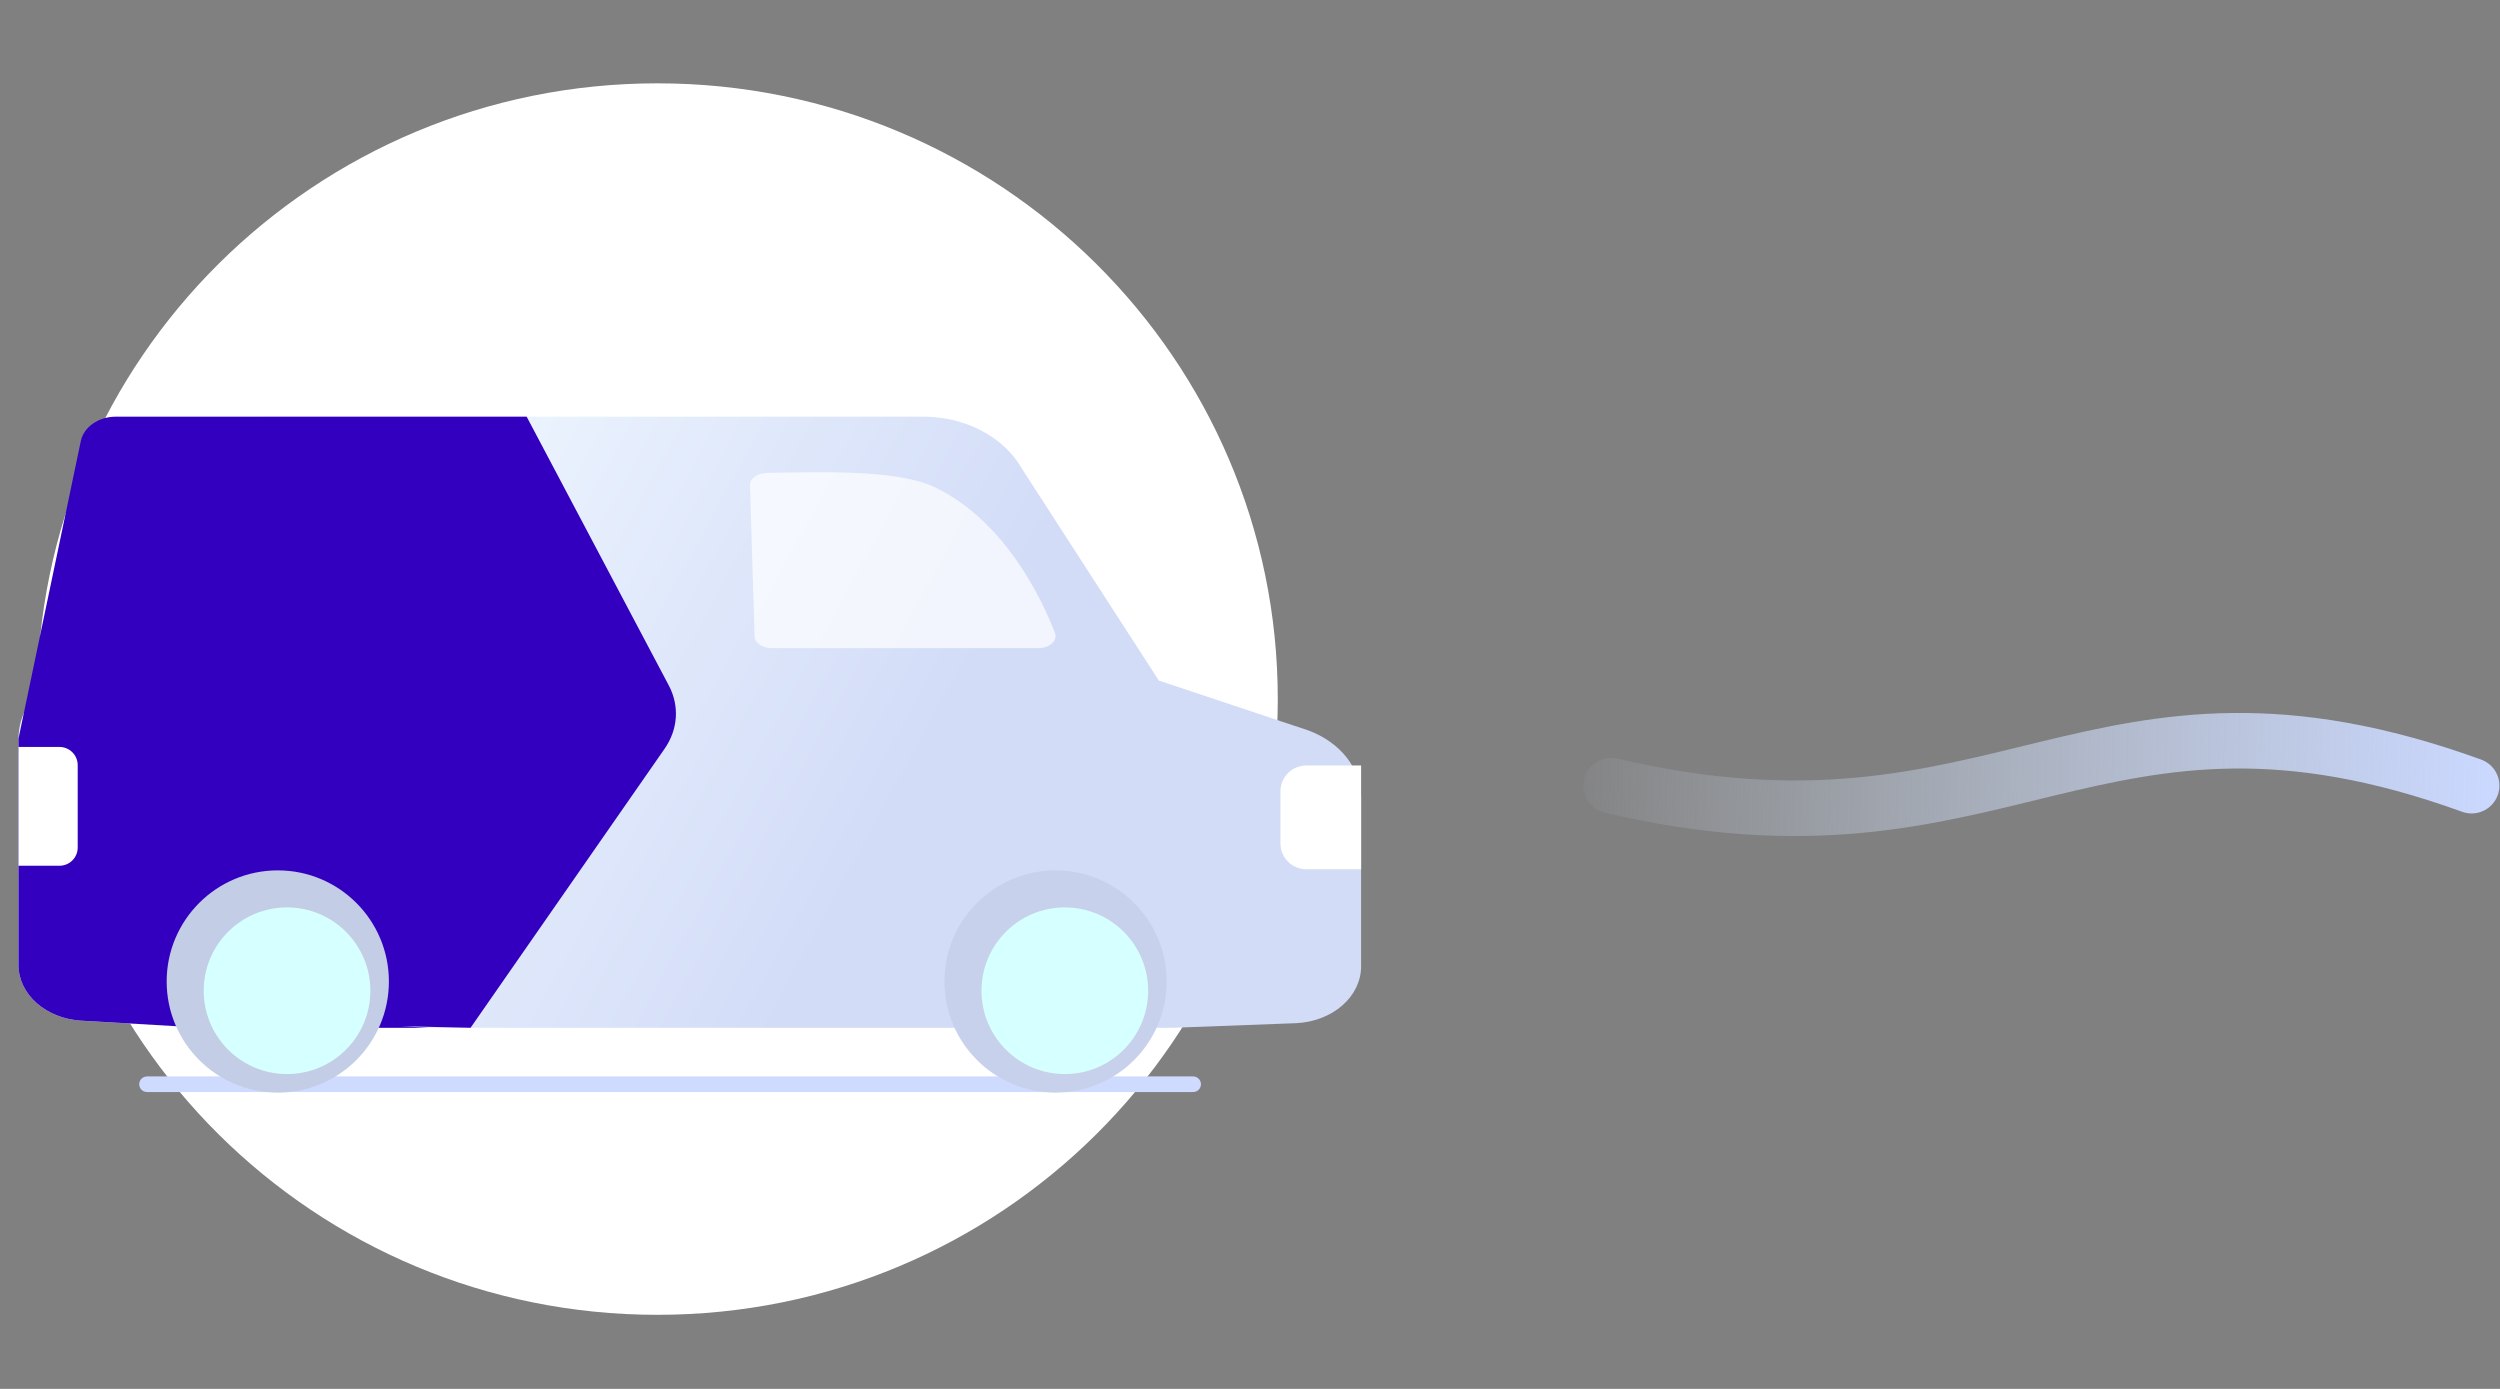 <svg width="270" height="150" viewBox="0 0 270 150" fill="none" xmlns="http://www.w3.org/2000/svg">
<rect x="0" y="0" width="270" height="150" fill="#808080" stroke="none"/>
<path d="M174 84.852C216.495 94.821 225.99 70.037 266.936 84.852" stroke="url(#paint0_linear_1211_5153)" stroke-width="6" stroke-linecap="round"/>
<g clip-path="url(#clip0_1211_5153)">
<path d="M138 75.5C138 38.773 108.003 9 71 9C33.997 9 4 38.773 4 75.5C4 112.227 33.997 142 71 142C108.003 142 138 112.227 138 75.5Z" fill="white"/>
<path d="M15.878 117.097H128.858" stroke="#CEDBFF" stroke-width="1.686" stroke-linecap="round" stroke-linejoin="round"/>
<path d="M126.737 110.999L140.024 110.501C141.912 110.405 143.686 109.718 144.982 108.578C146.279 107.438 147 105.932 147 104.368V86.158C147 84.626 146.467 83.127 145.463 81.84C144.459 80.553 143.028 79.532 141.341 78.901L125.158 73.503L110.336 50.57C109.384 48.904 107.879 47.496 105.996 46.51C104.114 45.523 101.932 45 99.703 45H28.672C26.466 45 24.304 45.514 22.434 46.482C20.564 47.45 19.061 48.834 18.097 50.475L2.989 76.203C2.338 77.311 2 78.527 2 79.758V104.218C1.999 105.743 2.697 107.212 3.955 108.328C5.212 109.445 6.934 110.125 8.774 110.233L21.928 111L126.737 110.999Z" fill="url(#paint1_linear_1211_5153)"/>
<path d="M141.077 93.881H147V82.671H141.077C140.711 82.671 140.348 82.743 140.01 82.883C139.672 83.023 139.364 83.229 139.105 83.487C138.847 83.746 138.641 84.054 138.501 84.392C138.361 84.73 138.289 85.093 138.289 85.459V91.093C138.289 91.832 138.583 92.542 139.105 93.064C139.628 93.587 140.338 93.881 141.077 93.881Z" fill="white"/>
<path d="M71.774 80.868L50.821 111L43.35 110.833L46.217 111H21.951L8.783 110.232C6.942 110.125 5.218 109.446 3.959 108.331C2.7 107.216 2 105.748 2 104.223V79.761L2.573 77.028L8.728 47.631C8.883 46.894 9.348 46.226 10.04 45.745C10.733 45.263 11.61 44.999 12.515 45H28.46C28.54 45 28.62 45 28.701 45H52.966C52.885 45 52.805 45 52.725 45H56.878L72.231 74.03C72.807 75.12 73.065 76.306 72.986 77.494C72.907 78.681 72.492 79.837 71.774 80.868Z" fill="#3200BE"/>
<path d="M1.999 80.671H6.426C6.948 80.671 7.448 80.879 7.816 81.247C8.185 81.616 8.392 82.116 8.392 82.638V91.533C8.392 91.791 8.342 92.047 8.243 92.286C8.144 92.524 7.999 92.741 7.817 92.924C7.634 93.106 7.417 93.251 7.179 93.35C6.94 93.449 6.684 93.5 6.426 93.5H1.999V80.671Z" fill="white"/>
<path opacity="0.7" d="M83.326 70H112.168C112.45 70 112.729 69.953 112.982 69.863C113.235 69.773 113.455 69.642 113.626 69.481C113.797 69.32 113.914 69.132 113.967 68.933C114.02 68.734 114.009 68.529 113.933 68.334C112.53 64.724 108.531 56.217 100.901 52.593C96.834 50.661 88.222 50.986 82.788 51.079C82.303 51.087 81.843 51.233 81.507 51.485C81.172 51.737 80.99 52.074 81 52.422L81.494 68.714C81.505 69.057 81.702 69.384 82.045 69.625C82.387 69.865 82.847 70 83.326 70Z" fill="white"/>
<path d="M114 118C120.627 118 126 112.627 126 106C126 99.373 120.627 94 114 94C107.373 94 102 99.373 102 106C102 112.627 107.373 118 114 118Z" fill="#C7D1EB"/>
<path d="M115 116C119.971 116 124 111.971 124 107C124 102.029 119.971 98 115 98C110.029 98 106 102.029 106 107C106 111.971 110.029 116 115 116Z" fill="#D6FFFF"/>
<path d="M30 118C36.627 118 42 112.627 42 106C42 99.373 36.627 94 30 94C23.373 94 18 99.373 18 106C18 112.627 23.373 118 30 118Z" fill="#C3CDE5"/>
<path d="M31 116C35.971 116 40 111.971 40 107C40 102.029 35.971 98 31 98C26.029 98 22 102.029 22 107C22 111.971 26.029 116 31 116Z" fill="#D6FFFF"/>
</g>
<defs>
<linearGradient id="paint0_linear_1211_5153" x1="268.916" y1="85.56" x2="166.884" y2="82.817" gradientUnits="userSpaceOnUse">
<stop stop-color="#CAD8FF"/>
<stop offset="1" stop-color="#DFEEFF" stop-opacity="0"/>
</linearGradient>
<linearGradient id="paint1_linear_1211_5153" x1="56" y1="45" x2="142" y2="92" gradientUnits="userSpaceOnUse">
<stop stop-color="#EBF3FE"/>
<stop offset="0.571" stop-color="#D2DCF7"/>
</linearGradient>
<clipPath id="clip0_1211_5153">
<rect width="145" height="136.956" fill="white" transform="translate(2 7)"/>
</clipPath>
</defs>
</svg>
